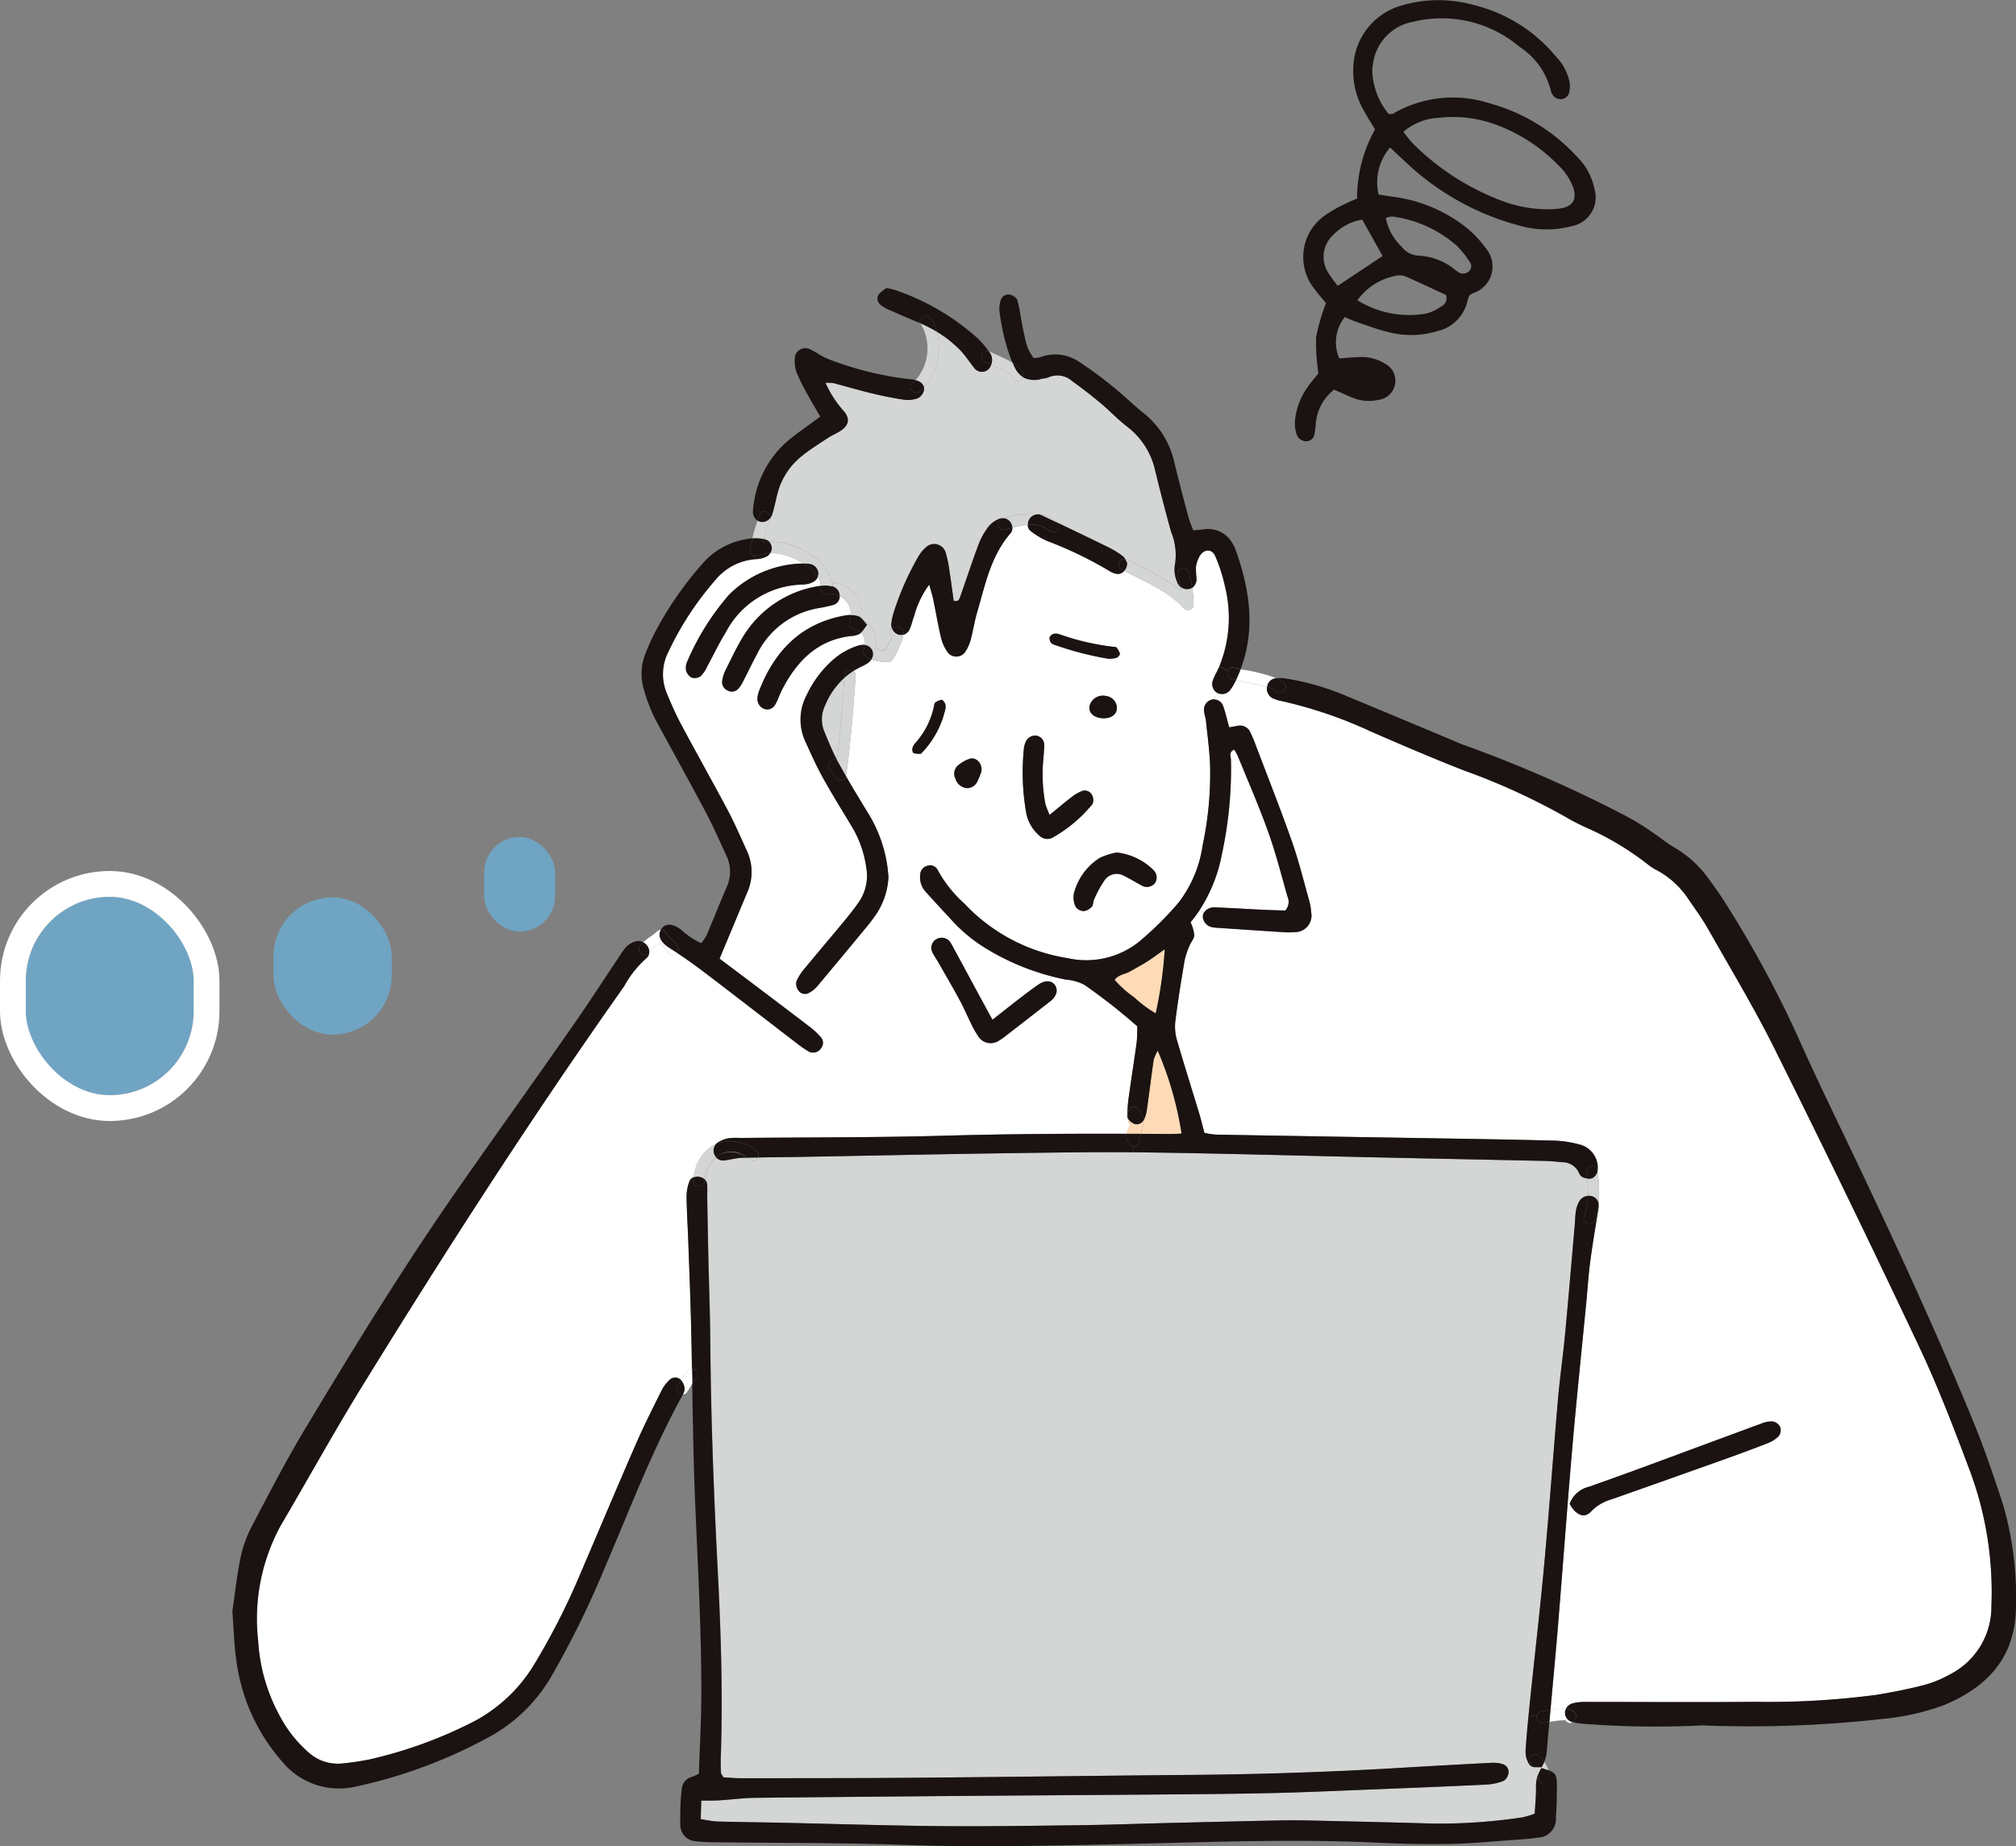 <svg xmlns="http://www.w3.org/2000/svg" xmlns:xlink="http://www.w3.org/1999/xlink" width="156.165" height="143" viewBox="0 0 156.165 143">
  <rect x="0" y="0" width="156.165" height="143" fill="#808080" stroke="none"/>
  <defs>
    <clipPath id="clip-path">
      <rect id="長方形_102800" data-name="長方形 102800" width="138.165" height="143" fill="none"/>
    </clipPath>
  </defs>
  <g id="グループ_130325" data-name="グループ 130325" transform="translate(-998.001 -780.172)">
    <g id="グループ_129543" data-name="グループ 129543" transform="translate(1016 780.172)">
      <g id="グループ_129542" data-name="グループ 129542" clip-path="url(#clip-path)">
        <path id="パス_193133" data-name="パス 193133" d="M78.25,58.87c.788,1.944,1.632,3.867,2.337,5.839.584,1.634,1.012,3.323,1.489,4.994a1.006,1.006,0,0,1-.167,1.093c-.533-.017-1.14-.03-1.747-.06-1.226-.057-2.451-.14-3.679-.181a.957.957,0,0,0-.862.384l-.377-.137A12.022,12.022,0,0,0,77,66.426a31.079,31.079,0,0,0,.7-7.317c-.01-.243-.2-.592.258-.776a5.664,5.664,0,0,1,.295.538" transform="translate(-0.344 -0.266)" fill="#fff"/>
        <path id="パス_193134" data-name="パス 193134" d="M103.038,125.957c.376-4.534.7-9.072,1.095-13.607.323-3.717.714-7.428,1.073-11.143.1-1.068.168-2.142.308-3.206.179-1.364.408-2.722.633-4.078a1.5,1.5,0,0,0,.02-.382,9.878,9.878,0,0,0-.086-2.568c0-.015.006-.03.009-.045a1.867,1.867,0,0,0-1.473-2.051,8.386,8.386,0,0,0-2.115-.285c-3.12-.083-6.24-.129-9.361-.182q-8.288-.14-16.577-.278A6.311,6.311,0,0,1,75.639,88c-.161-.6-.28-1.087-.425-1.569-.548-1.81-1.121-3.612-1.648-5.428a3.943,3.943,0,0,1-.2-1.51c.2-1.624.463-3.238.734-4.852a5.97,5.97,0,0,1,.389-1.157c.109-.282.358-.545.363-.818a3.275,3.275,0,0,0-.29-.983,10.406,10.406,0,0,0,.673-.9l.377.137a.646.646,0,0,0-.1.368.907.907,0,0,0,.807.792,2.629,2.629,0,0,0,.306.031c1.684.113,3.37.229,5.054.336a5.455,5.455,0,0,0,.92,0A1.281,1.281,0,0,0,83.9,70.9,4.179,4.179,0,0,0,83.748,70c-.429-1.524-.805-3.068-1.33-4.559-.883-2.508-1.863-4.982-2.806-7.468a10.138,10.138,0,0,0-.416-.989.868.868,0,0,0-1.007-.514c-.193.036-.386.069-.636.111-.186-.672-.3-1.171-.468-1.649a.774.774,0,0,0-.723-.514l.265-.507a.81.81,0,0,0,1.036-.272,4.528,4.528,0,0,0,.423-.729c.5.134,1,.229,1.5.337.267.057.592.108.9.2a.829.829,0,0,0,.385.855,2.8,2.8,0,0,0,.721.24,34.015,34.015,0,0,1,6.957,2.373c2.392,1.039,4.789,2.071,7.218,3.018a51.035,51.035,0,0,1,7.937,3.646c.438.265.9.484,1.361.709a22.253,22.253,0,0,1,4.875,2.882,3.923,3.923,0,0,0,.771.5,6.765,6.765,0,0,1,2.451,2.276c.526.757,1.067,1.508,1.519,2.306,1.739,3.074,3.567,6.1,5.138,9.262q5.708,11.475,11.191,23.064c1.482,3.142,2.725,6.4,3.947,9.659a26.9,26.9,0,0,1,1.643,10.4,5.878,5.878,0,0,1-3.263,5.338,8.589,8.589,0,0,1-1.98.805c-1.237.314-2.493.567-3.753.765a64,64,0,0,1-9.342.528c-4.4.04-8.8,0-13.2.007a3.636,3.636,0,0,0-.9.109.828.828,0,0,0-.513.412,4.709,4.709,0,0,0-1.2.1c.2-2.243.41-4.486.6-6.731m1.261-8.7c.481.442.891.488,1.318.015a3.509,3.509,0,0,1,1.558-.907q4.324-1.528,8.644-3.066c1.152-.411,2.3-.831,3.438-1.279a2.443,2.443,0,0,0,.878-.569.778.778,0,0,0,.093-.692.817.817,0,0,0-.559-.421,1.955,1.955,0,0,0-.88.155c-3.108,1.141-6.212,2.3-9.318,3.444-1.339.494-2.684.971-4.027,1.452a2.111,2.111,0,0,0-1.522,1.327,3.153,3.153,0,0,0,.377.541" transform="translate(-0.335 -0.242)" fill="#fff"/>
        <path id="パス_193135" data-name="パス 193135" d="M63.451,77.677c.431-.385.533-.851.26-1.205-.257-.336-.732-.376-1.239-.038-.549.368-1.073.781-1.6,1.185-.605.464-1.2.94-1.988,1.558-.406-.747-.722-1.323-1.033-1.9q-.984-1.819-1.965-3.635a4.141,4.141,0,0,0-.309-.527.8.8,0,0,0-.966-.215.771.771,0,0,0-.388,1.028c.124.276.311.524.463.788.554.972,1.122,1.939,1.654,2.924.338.628.619,1.287.936,1.927a6.021,6.021,0,0,0,.453.8,1.151,1.151,0,0,0,1.715.388,5.11,5.11,0,0,0,.5-.352q1.692-1.312,3.382-2.628c.042-.033.084-.061.121-.095M76.036,54.359a.753.753,0,0,0-.125.011.807.807,0,0,0-.628.916c.024.253.12.5.146.751.118,1.169.284,2.336.32,3.508a26.667,26.667,0,0,1-.574,6.1,9.492,9.492,0,0,1-1.887,4.479,26.091,26.091,0,0,1-2.813,2.816,6.547,6.547,0,0,1-5.749,1.466,13.907,13.907,0,0,1-8-4.215,9.765,9.765,0,0,1-2.084-2.622.649.649,0,0,0-.791-.319.721.721,0,0,0-.556.655,1.661,1.661,0,0,0,.467,1.407c.683.762,1.384,1.508,2.076,2.262a12.019,12.019,0,0,0,2.747,2.195,18.85,18.85,0,0,0,5.983,2.294,3.677,3.677,0,0,1,1.452.413,45.066,45.066,0,0,1,4.087,3.206c-.015.447.006.857-.049,1.258-.185,1.367-.406,2.729-.593,4.1a9.6,9.6,0,0,0-.119,1.668.313.313,0,0,0,.045.137.438.438,0,0,0,0,.065.48.48,0,0,0,.168.344c-.007.029-.015.059-.022.089-.087.211-.171.422-.271.627a.356.356,0,0,0-.015.037c-4.7-.016-9.4.018-14.1.149-5.266.147-10.538.123-15.806.175a4.933,4.933,0,0,0-.918.026,2.507,2.507,0,0,0-.835.34.616.616,0,0,0-.117.1c-.04.015-.078.032-.117.051a3.178,3.178,0,0,0-1.6,2.527.587.587,0,0,0-.344.34A3.345,3.345,0,0,0,35.2,92.9c.014,1.126.089,2.25.128,3.376.08,2.2.169,4.4.223,6.6q.039,1.668.066,3.335h-.025a.576.576,0,0,0-.465.316c-.128.183-.241.378-.353.571l-.027-.027a.613.613,0,0,0-.843-.026,2.775,2.775,0,0,0-.645.84c-.683,1.372-1.378,2.743-1.991,4.148-1.551,3.564-3.058,7.147-4.59,10.721a53.194,53.194,0,0,1-3.234,6.267,12.009,12.009,0,0,1-5.122,4.706,34.351,34.351,0,0,1-7.638,2.73,21.038,21.038,0,0,1-2.123.32,3.369,3.369,0,0,1-2.686-.881A9.821,9.821,0,0,1,3.7,133.137,13.79,13.79,0,0,1,2,127.284a15.107,15.107,0,0,1,1.728-8.9c2.128-3.614,4.15-7.294,6.353-10.861,6.473-10.5,13.145-20.867,20.268-30.938a8.036,8.036,0,0,1,1.7-2.156.607.607,0,0,0,.248-.448.187.187,0,0,0,.02-.029,2.654,2.654,0,0,1,.826-.715,4.243,4.243,0,0,1,.617.715.428.428,0,0,0,.7.052c.683.45,1.353.925,2,1.419,2.4,1.823,4.785,3.674,7.179,5.509a9.479,9.479,0,0,0,1,.7A.731.731,0,0,0,45.6,81.4a.652.652,0,0,0,.006-.85,5.626,5.626,0,0,0-.888-.832q-2.744-2.093-5.5-4.164l-1.468-1.106c.762-1.827,1.448-3.475,2.138-5.123a3.891,3.891,0,0,0-.04-3.27c-.471-1.02-.912-2.059-1.438-3.05-1.2-2.257-2.454-4.484-3.656-6.739C34.344,55.5,34,54.7,33.664,53.9a3.84,3.84,0,0,1,.135-3.261,23.94,23.94,0,0,1,3.6-5.5,4.45,4.45,0,0,1,3.176-1.644,1.939,1.939,0,0,0,.868-.233.74.74,0,0,0,.227-.239,4.635,4.635,0,0,1,2.154.563c.142.073.295.157.446.253a8.291,8.291,0,0,0-5.773,2.4,19.488,19.488,0,0,0-3.238,5.153,1.193,1.193,0,0,0-.109.731.883.883,0,0,0,.443.554.811.811,0,0,0,.688-.113,2.413,2.413,0,0,0,.5-.743c.491-.894.925-1.821,1.461-2.684A6.856,6.856,0,0,1,43.9,45.477a5.178,5.178,0,0,0,.61-.045,1.543,1.543,0,0,0,.431-.141.812.812,0,0,0,.42-.428,1.543,1.543,0,0,1,.236.7,8.385,8.385,0,0,0-5.946,3.812c-.54.859-.97,1.79-1.426,2.7a2.723,2.723,0,0,0-.27.866.71.71,0,0,0,.432.74.681.681,0,0,0,.835-.166,2.717,2.717,0,0,0,.4-.644c.35-.677.678-1.368,1.04-2.04a6.513,6.513,0,0,1,4.718-3.533,11.208,11.208,0,0,0,1.191-.257.681.681,0,0,0,.482-.684,1.516,1.516,0,0,1,.862,1.47,2.638,2.638,0,0,0-.439.038c-3.408.6-5.47,2.749-6.672,5.865a2.081,2.081,0,0,0-.124.594.822.822,0,0,0,.6.8.7.7,0,0,0,.78-.356c.2-.35.324-.748.509-1.111,1.124-2.195,2.679-3.852,5.28-4.192a1.813,1.813,0,0,0,.738-.169.772.772,0,0,0,.124-.1,1.053,1.053,0,0,1,.287.953,1.2,1.2,0,0,0-.5.049,5.48,5.48,0,0,0-2.1,1.229A8.34,8.34,0,0,0,44.508,54a4.023,4.023,0,0,0-.144,3.551c.441.978.883,1.959,1.4,2.895.718,1.3,1.507,2.555,2.269,3.828a8.424,8.424,0,0,1,1.089,3.169,3.6,3.6,0,0,1-.592,2.625c-.347.506-.732.985-1.123,1.458-1.009,1.223-2.038,2.43-3.043,3.656A4.12,4.12,0,0,0,43.7,76.2a.9.9,0,0,0,.147.7.624.624,0,0,0,.821.194,2.3,2.3,0,0,0,.693-.573q1.975-2.35,3.923-4.72c.228-.276.43-.573.637-.865a5.714,5.714,0,0,0,.909-2.835c-.029-.261-.053-.617-.11-.97a10.634,10.634,0,0,0-1.411-3.864c-.6-.978-1.193-1.957-1.764-2.948v-.009c.364-2.589.561-5.194.749-7.8a.361.361,0,0,0-.171-.356c.123-.078.25-.151.382-.22.225-.117.463-.219.677-.355a1.028,1.028,0,0,0,.321-.314,4.7,4.7,0,0,0,1.283.217.43.43,0,0,0,.376-.215A6.569,6.569,0,0,0,52,49.346a.752.752,0,0,0,.475-.428c.144-.326.214-.681.342-1.014a7.229,7.229,0,0,1,1.168-2.434c.129.469.239.8.31,1.136.209,1,.375,2.012.613,3.006a3.258,3.258,0,0,0,.508,1.1.837.837,0,0,0,1.333,0,3.053,3.053,0,0,0,.445-.965c.191-.69.289-1.407.491-2.09.633-2.148,1.054-4.386,2.59-6.158a.606.606,0,0,0,.151-.436,6.873,6.873,0,0,1,1.2-.226.617.617,0,0,0,.235.489,6.118,6.118,0,0,0,1.3.773,29.925,29.925,0,0,1,4.806,2.328,1.606,1.606,0,0,0,.562.217A.631.631,0,0,0,69.1,44.4c1.613.858,3.376,1.54,4.626,2.922a.439.439,0,0,0,.744-.308,9.8,9.8,0,0,0-.107-1.3A.844.844,0,0,0,74.7,45a7.471,7.471,0,0,1-.046-.914,2.2,2.2,0,0,1,.3-.843c.343-.547.948-.551,1.195.029a12.341,12.341,0,0,1,.748,2.32,10.008,10.008,0,0,1-.437,6.225c-.074.165-.154.331-.241.5a3.633,3.633,0,0,0-.249.558.8.8,0,0,0,.287.951c.015.01.031.018.046.027ZM71.489,68.565a.789.789,0,0,0-.126-.982,4.764,4.764,0,0,0-2.852-1.363,5.14,5.14,0,0,0-1.3.412,4.593,4.593,0,0,0-2.02,2.784,1.632,1.632,0,0,0,.148,1.018.786.786,0,0,0,.624.322.992.992,0,0,0,.621-.344c.121-.133.093-.39.181-.568a8.9,8.9,0,0,1,.792-1.457,1.144,1.144,0,0,1,1.5-.374c.455.222.887.492,1.335.731a.8.8,0,0,0,1.094-.177m-3-17.425c.118-.044.282-.223.268-.319a1.363,1.363,0,0,0-.266-.482c-.021-.031-.093-.038-.142-.041a18.968,18.968,0,0,1-4.272-.981.846.846,0,0,0-.439-.037.518.518,0,0,0-.321.265.575.575,0,0,0,.085.4.428.428,0,0,0,.239.168,24.74,24.74,0,0,0,4.236,1.1,2.465,2.465,0,0,0,.613-.07M67.5,55.821c.707,0,1.118-.4,1.005-.99a.962.962,0,0,0-.845-.742,1.068,1.068,0,0,0-1.258.8c-.079.537.384.927,1.1.929m-.86,6.636a.829.829,0,0,0-.054-.712.623.623,0,0,0-.8-.275,3.244,3.244,0,0,0-.781.465c-.522.4-1.022.826-1.688,1.369a7.912,7.912,0,0,1-.318-.8,12.24,12.24,0,0,1-.17-3.514c.021-.357.075-.714.07-1.07a.726.726,0,0,0-.62-.754.8.8,0,0,0-.836.532,1.619,1.619,0,0,0-.116.443,18.078,18.078,0,0,0,.184,5.045,3.048,3.048,0,0,0,.99,1.7.87.87,0,0,0,1,.2,10.827,10.827,0,0,0,3.143-2.632m-8.612-2.514c.094-.642-.437-1.152-.934-.974a2.735,2.735,0,0,0-.906.532.835.835,0,0,0-.177.985,1.021,1.021,0,0,0,.873.743.877.877,0,0,0,.844-.544,6.025,6.025,0,0,0,.3-.743m-2.777-4.9a.936.936,0,0,0-.024-.338c-.066-.123-.183-.315-.271-.31a1.049,1.049,0,0,0-.5.214c-.067.046-.082.182-.1.282a6.157,6.157,0,0,1-1.432,2.839.95.95,0,0,0-.232.386c-.028.129,0,.366.073.4a1.407,1.407,0,0,0,.546.055c.041,0,.089-.051.121-.089a7.155,7.155,0,0,0,1.821-3.441" transform="translate(-0.009 -0.186)" fill="#fff"/>
        <path id="パス_193136" data-name="パス 193136" d="M105.114,91.69a8.637,8.637,0,0,1,.062,1.346.87.87,0,0,0-.69.457,2.3,2.3,0,0,0-.242.715c-.057.351-.056.713-.087,1.07-.25,2.85-.489,5.7-.76,8.553-.152,1.628-.391,3.249-.534,4.879-.37,4.278-.678,8.563-1.07,12.839-.321,3.513-.732,7.017-1.095,10.526q-.061.6-.12,1.2c-.093.923-.174,1.846-.233,2.77a1.812,1.812,0,0,0,.268.993.542.542,0,0,0,.4.255,1.858,1.858,0,0,1,.31.554,3.009,3.009,0,0,0-.159,1.044c0,.658-.066,1.317-.1,2a6.182,6.182,0,0,1-.939.284,43.393,43.393,0,0,1-6.883.486c-2.917-.088-5.833-.153-8.75-.219-1.023-.023-2.048-.045-3.071-.026-2.917.053-5.833.127-8.748.2-2.252.055-4.5.138-6.753.168-3.633.046-7.268.106-10.9.073-4.1-.038-8.189-.172-12.283-.261-1.688-.037-3.379-.053-5.067-.1a9.728,9.728,0,0,1-1.214-.189c.017-.538.032-.976.047-1.427.517-.006.965.006,1.409-.021.918-.056,1.834-.184,2.75-.194q8.6-.1,17.2-.157c5.067-.04,10.134-.066,15.2-.11,2.661-.023,5.322-.046,7.983-.109,2.353-.058,4.7-.165,7.057-.259,3.068-.122,6.137-.244,9.2-.389a4.369,4.369,0,0,0,1.338-.282.858.858,0,0,0,.39-.6.633.633,0,0,0-.464-.709,2.607,2.607,0,0,0-.9-.094q-3.6.188-7.2.4-7.893.472-15.8.533c-7.217.061-14.433.164-21.648.223-4.5.037-9.009.03-13.512.035-.449,0-.9-.045-1.288-.067-.1-.186-.189-.272-.193-.361-.017-.408-.025-.819-.011-1.227.159-4.814.011-9.623-.238-14.429-.306-5.879-.53-11.758-.575-17.645-.018-2.2-.1-4.4-.151-6.6q-.054-2.455-.093-4.908a6.273,6.273,0,0,0,0-.762.679.679,0,0,0-.185-.388,2.581,2.581,0,0,1,.858-1.721.7.7,0,0,0,.649.255c.454-.051.9-.189,1.356-.2l.4-.011c.095.057.185.115.272.175a.383.383,0,0,0,.592-.192c1.06-.019,2.121-.024,3.182-.043,5.321-.095,10.639-.21,15.96-.285,3.315-.046,6.63-.1,9.944-.073q.63,0,1.259.013c5.934.082,11.868.256,17.8.387q6.368.137,12.739.269c.459.01.919.05,1.377.1a1.406,1.406,0,0,1,1.336.856.584.584,0,0,0,.3.326,2.585,2.585,0,0,0,.32.079" transform="translate(-0.166 -0.409)" fill="#d4d5d5"/>
        <path id="パス_193137" data-name="パス 193137" d="M47.616,52.742c-.153,2.125-.31,4.25-.57,6.365-.38-.731-.694-1.5-1.006-2.263a2.459,2.459,0,0,1,.076-1.941,5.9,5.9,0,0,1,1.5-2.161" transform="translate(-0.209 -0.241)" fill="#d4d5d5"/>
        <path id="パス_193138" data-name="パス 193138" d="M47.561,31.967a8.259,8.259,0,0,1-1.424-2.2,3.6,3.6,0,0,1,.624.025c.988.258,1.969.548,2.96.789.841.2,1.691.379,2.546.5a2.149,2.149,0,0,0,1.045-.134.918.918,0,0,0,.438-.563.6.6,0,0,0,.017-.242,4.866,4.866,0,0,0,1.008-4.324,8.918,8.918,0,0,1,1.765,1.391c.425.433.752.96,1.138,1.432a.731.731,0,0,0,1.254-.194c.012-.029.025-.058.035-.086.29.135.581.269.868.41.3.149.685.315.824.645.164.388.631.231.758-.091a1.909,1.909,0,0,0,1.5.116,2.026,2.026,0,0,0,.449-.086,1.709,1.709,0,0,1,1.868.27c.744.537,1.473,1.1,2.177,1.684s1.339,1.265,2.065,1.828a5.891,5.891,0,0,1,2.191,3.4q.575,2.383,1.23,4.746a4.716,4.716,0,0,1,.287,2.681,2.354,2.354,0,0,0,.175,1.192.841.841,0,0,0,.282.419c.017.094.032.187.046.281a27.82,27.82,0,0,0-4.2-2.4.451.451,0,0,0-.147-.052.759.759,0,0,0-.186-.22,7.056,7.056,0,0,0-1.171-.713q-1.953-.957-3.917-1.891c-1.14-1.017-2.747-.693-4.1-.32a.761.761,0,0,0-.469.077,2.076,2.076,0,0,0-.722.543,5.633,5.633,0,0,0-.757,1.322c-.5,1.339-.949,2.7-1.424,4.051-.077.211-.118.506-.535.384-.1-.741-.2-1.5-.319-2.255a9.133,9.133,0,0,0-.309-1.5.925.925,0,0,0-1.505-.39,2.656,2.656,0,0,0-.586.7,21.7,21.7,0,0,0-1.965,4.488,3.946,3.946,0,0,0-.144.752.87.87,0,0,0,.04.327.43.43,0,0,0,.013.716c-.013.025-.024.052-.036.077-.065.137-.141.27-.216.4-.1.186-.209.373-.314.559a3.009,3.009,0,0,1-.714-.144,1.93,1.93,0,0,0-.914-2.179,2.279,2.279,0,0,0-.149-.175A2.45,2.45,0,0,0,46.7,45.24l-.075-.006a3.811,3.811,0,0,0-2.05-2.4,5.433,5.433,0,0,0-2.807-.761.416.416,0,0,0-.134-.107,1.687,1.687,0,0,0-.288-.1,7.441,7.441,0,0,1,.483-1.473.449.449,0,0,0,.046-.187.924.924,0,0,0,.134-.274c.151-.487.257-.988.375-1.485a5.455,5.455,0,0,1,1.948-3.042c.635-.51,1.333-.942,2.015-1.391.3-.2.637-.329.936-.524.661-.429.772-.939.275-1.53" transform="translate(-0.189 -0.118)" fill="#d4d5d5"/>
        <path id="パス_193139" data-name="パス 193139" d="M70.754,88.011c.016-.309.161-.59.182-.9a2.739,2.739,0,0,0,.237-.852c.181-1.267.331-2.536.518-3.8a3.155,3.155,0,0,1,.314-.7,26.463,26.463,0,0,1,1.847,6.424c-.347.011-.7.034-1.05.031-.7,0-1.4-.01-2.1-.013a.451.451,0,0,0,.049-.186" transform="translate(-0.323 -0.373)" fill="#fedab6"/>
        <path id="パス_193140" data-name="パス 193140" d="M72.541,73.864a32.21,32.21,0,0,1-.7,4.965A8.918,8.918,0,0,1,70.185,77.6a8.348,8.348,0,0,1-1.53-1.365c.319-.414.811-.431,1.184-.644.444-.254.9-.493,1.328-.765.388-.242.753-.524,1.375-.958" transform="translate(-0.314 -0.337)" fill="#fedab6"/>
        <path id="パス_193141" data-name="パス 193141" d="M120.369,111.028a.782.782,0,0,1-.094.692,2.415,2.415,0,0,1-.877.568c-1.139.448-2.287.869-3.439,1.279q-4.318,1.544-8.644,3.066a3.523,3.523,0,0,0-1.558.907c-.426.474-.837.427-1.317-.014a3.136,3.136,0,0,1-.377-.541,2.113,2.113,0,0,1,1.522-1.328c1.342-.482,2.688-.958,4.027-1.452,3.107-1.145,6.21-2.3,9.318-3.443a1.97,1.97,0,0,1,.88-.156.819.819,0,0,1,.559.422" transform="translate(-0.475 -0.505)" fill="#1a1311"/>
        <path id="パス_193142" data-name="パス 193142" d="M106.227,91.147a9.921,9.921,0,0,1,.086,2.568.689.689,0,0,0-.468-.626.771.771,0,0,0-.354-.047,8.767,8.767,0,0,0-.063-1.347.686.686,0,0,0,.392-.022.854.854,0,0,0,.407-.527" transform="translate(-0.481 -0.416)" fill="#d4d5d5"/>
        <path id="パス_193143" data-name="パス 193143" d="M105.9,14.668a2.269,2.269,0,0,1-1.7,2.833,7.688,7.688,0,0,1-4.244-.061,20.332,20.332,0,0,1-8.728-4.923c-.376-.338-.74-.691-1.169-1.093a4.157,4.157,0,0,0-.892,3.643c.394.062.738.121,1.085.168a11.509,11.509,0,0,1,5.607,2.309,8.159,8.159,0,0,1,1.585,1.648,2.173,2.173,0,0,1-.96,3.517,1.225,1.225,0,0,0-.283.179,2.9,2.9,0,0,0-.145.4A3.086,3.086,0,0,1,93.7,25.653a6.933,6.933,0,0,1-3.643.1c-.892-.2-1.754-.538-2.627-.825-.281-.094-.549-.228-.884-.367a3.144,3.144,0,0,0-.425,3.2c.574-.04,1.075-.089,1.58-.106a3.364,3.364,0,0,1,1.908.484,1.493,1.493,0,0,1-.481,2.838,3.278,3.278,0,0,1-1.959-.163c-.468-.189-.926-.406-1.443-.637a3.734,3.734,0,0,0-1.419,2.6,7.144,7.144,0,0,1-.118.907.639.639,0,0,1-.69.492.859.859,0,0,1-.613-.368,2.681,2.681,0,0,1-.2-1.179,5.38,5.38,0,0,1,1.02-2.695c.266-.373.565-.722.8-1.015a16.551,16.551,0,0,1-.179-2.8,15.1,15.1,0,0,1,.768-2.639c-.288-.352-.6-.694-.864-1.065a3.939,3.939,0,0,1,.88-5.8,10.488,10.488,0,0,1,1.467-.822c.31-.162.638-.289.924-.417a10.952,10.952,0,0,1,1.39-5.354c-.279-.465-.586-.935-.851-1.43a6.1,6.1,0,0,1-.823-3.537,5.13,5.13,0,0,1,3.7-4.621,10.156,10.156,0,0,1,5.609-.05,11.946,11.946,0,0,1,6.392,4.01,3.966,3.966,0,0,1,1.051,2.014,2.007,2.007,0,0,1-.082.892.706.706,0,0,1-1.153.15.961.961,0,0,1-.216-.4,5.662,5.662,0,0,0-2.433-3.422,9.319,9.319,0,0,0-8.209-1.95,3.83,3.83,0,0,0-3.152,3.347,2.179,2.179,0,0,0-.04.61,5.624,5.624,0,0,0,1.257,3.189c.149,0,.267.031.338-.012a9.17,9.17,0,0,1,7.407-.832,14.329,14.329,0,0,1,6.859,4.166,4.886,4.886,0,0,1,1.356,2.533m-2.544,1.446c.881-.178,1.171-.709.891-1.586a4.547,4.547,0,0,0-1.186-1.769,12.992,12.992,0,0,0-5.006-3.185,9.663,9.663,0,0,0-4.24-.461,4.622,4.622,0,0,0-2.727,1.08,10.342,10.342,0,0,0,.693.87,19.46,19.46,0,0,0,6.761,4.414,10,10,0,0,0,3.745.72,5.542,5.542,0,0,0,1.069-.083m-7.177,4.873a.516.516,0,0,0,.053-.7,7.1,7.1,0,0,0-1.047-1.3,9.418,9.418,0,0,0-4.963-2.228,1.6,1.6,0,0,0-.494.116,4.178,4.178,0,0,0,1.234,2.233,1.742,1.742,0,0,0,1.31.682,4.869,4.869,0,0,1,2.815,1.088,2.152,2.152,0,0,0,.249.179.659.659,0,0,0,.843-.068M94.046,23.72a.7.7,0,0,0,.342-.874c-1.037-.478-2.038-.953-3.053-1.4a1.29,1.29,0,0,0-.732-.1,4.74,4.74,0,0,0-3.077,1.91,7.6,7.6,0,0,0,5.3,1.036,3.327,3.327,0,0,0,1.218-.573m-4.563-3.887c-.518-.926-1.036-1.852-1.581-2.823a4.113,4.113,0,0,0-2.272,1.21,2.3,2.3,0,0,0-.414,2.818,9.69,9.69,0,0,0,.793,1.1l3.473-2.308" transform="translate(-0.378 0)" fill="#1a1311"/>
        <path id="パス_193144" data-name="パス 193144" d="M105.189,94.717a5.436,5.436,0,0,0,.3-1.666.787.787,0,0,1,.355.048.689.689,0,0,1,.468.625,5.372,5.372,0,0,1-.284,1.224c-.193.523-1.034.3-.84-.231" transform="translate(-0.48 -0.425)" fill="#1a1311"/>
        <path id="パス_193145" data-name="パス 193145" d="M105.821,91.672a.685.685,0,0,1-.392.023c-.017-.141-.035-.279-.056-.416-.087-.55.755-.785.839-.231l.015.1a.852.852,0,0,1-.406.527" transform="translate(-0.481 -0.414)" fill="#1a1311"/>
        <path id="パス_193146" data-name="パス 193146" d="M105.169,94.717c-.194.529.647.754.84.231a5.372,5.372,0,0,0,.284-1.224,1.5,1.5,0,0,1-.02.382c-.225,1.358-.454,2.716-.633,4.079-.139,1.063-.2,2.137-.308,3.206-.36,3.714-.751,7.426-1.074,11.143-.393,4.534-.718,9.071-1.095,13.607-.188,2.245-.4,4.487-.6,6.731-.318.059-.593.124-.753.15a.349.349,0,0,0-.316.328l-.625-.061q.058-.6.12-1.2c.363-3.509.774-7.013,1.095-10.525.392-4.277.7-8.561,1.07-12.839.142-1.63.381-3.251.534-4.879.271-2.851.51-5.7.76-8.553.031-.357.03-.719.087-1.071a2.3,2.3,0,0,1,.242-.714.87.87,0,0,1,.69-.457,5.436,5.436,0,0,1-.3,1.666" transform="translate(-0.461 -0.425)" fill="#1a1311"/>
        <path id="パス_193147" data-name="パス 193147" d="M104.557,133.508a.46.46,0,0,1-.268.5l-.026-.007a.746.746,0,0,1-.563-.657.617.617,0,0,1,.079-.384c.4.038.72.185.778.551" transform="translate(-0.474 -0.607)" fill="#1a1311"/>
        <path id="パス_193148" data-name="パス 193148" d="M103.694,133.341a.746.746,0,0,0,.563.657l.026.006a.38.38,0,0,1-.537-.151c-.062,0-.121,0-.182,0-.128,0-.255.013-.382.026-.231.026-.463.06-.693.1.028-.307.055-.612.084-.919a4.7,4.7,0,0,1,1.2-.1.617.617,0,0,0-.079.384" transform="translate(-0.468 -0.607)" fill="#fff"/>
        <path id="パス_193149" data-name="パス 193149" d="M102.569,133.055c-.029.306-.056.612-.084.918l-.438.073a.479.479,0,0,1-.546-.512.349.349,0,0,1,.316-.328c.159-.026.435-.092.753-.15" transform="translate(-0.464 -0.608)" fill="#1a1311"/>
        <path id="パス_193150" data-name="パス 193150" d="M101.618,138.067a2.411,2.411,0,0,1,.249-.5c.224.068.407.124.553.181a2.136,2.136,0,0,1,.13.659c.022.56-.849.559-.871,0a1.233,1.233,0,0,0-.062-.337" transform="translate(-0.464 -0.628)" fill="#1a1311"/>
        <path id="パス_193151" data-name="パス 193151" d="M101.9,137.515c-.011.016-.021.033-.031.049a.138.138,0,0,0-.019-.006l0,0,.047-.04" transform="translate(-0.465 -0.628)" fill="#1a1311"/>
        <path id="パス_193152" data-name="パス 193152" d="M101.9,137.515l-.047.04.024-.039h.023" transform="translate(-0.465 -0.628)" fill="#1a1311"/>
        <path id="パス_193153" data-name="パス 193153" d="M101.876,137.514a2.69,2.69,0,0,0,.212-.407,2.715,2.715,0,0,1,.333.636c-.147-.057-.33-.114-.554-.181a.514.514,0,0,1,.032-.049h-.023" transform="translate(-0.465 -0.626)" fill="#d4d5d5"/>
        <path id="パス_193154" data-name="パス 193154" d="M102.084,137.1a2.69,2.69,0,0,1-.212.407,3.259,3.259,0,0,1-.566,0,3.149,3.149,0,0,0-.233-.264c-.391-.4.224-1.019.616-.616a3.757,3.757,0,0,1,.4.478" transform="translate(-0.461 -0.623)" fill="#1a1311"/>
        <path id="パス_193155" data-name="パス 193155" d="M101.851,137.555l0,0,0,0" transform="translate(-0.465 -0.628)" fill="#1a1311"/>
        <path id="パス_193156" data-name="パス 193156" d="M101.617,138.066a1.858,1.858,0,0,0-.31-.554,3.37,3.37,0,0,0,.567,0,.414.414,0,0,0-.025.038l0,0a.138.138,0,0,1,.019.006,2.411,2.411,0,0,0-.249.5" transform="translate(-0.463 -0.628)" fill="#d4d5d5"/>
        <path id="パス_193157" data-name="パス 193157" d="M101.686,136.613c-.392-.4-1.006.213-.616.616a2.978,2.978,0,0,1,.233.264.545.545,0,0,1-.4-.254,1.806,1.806,0,0,1-.267-.994c.058-.925.14-1.848.232-2.769l.626.061a.477.477,0,0,0,.546.511l.438-.072q-.1,1.139-.2,2.28a2.721,2.721,0,0,1-.2.836,3.757,3.757,0,0,0-.4-.478" transform="translate(-0.46 -0.61)" fill="#1a1311"/>
        <path id="パス_193158" data-name="パス 193158" d="M82.072,52.812a19.989,19.989,0,0,1,4.558,1.323c2.883,1.194,5.759,2.4,8.636,3.608.189.078.376.162.57.226a101.061,101.061,0,0,1,12.493,5.483,18.852,18.852,0,0,1,2.082,1.287c.556.363,1.064.805,1.638,1.133a8.6,8.6,0,0,1,2.7,2.47c.484.66.958,1.33,1.39,2.026a84.661,84.661,0,0,1,5.472,10.121c1.456,3.271,3.037,6.487,4.575,9.722,3.141,6.61,6.209,13.253,8.994,20.022.855,2.077,1.583,4.213,2.291,6.348a25.5,25.5,0,0,1,1.064,7.878c.038,3.851-1.9,6.311-5.536,7.836a18.69,18.69,0,0,1-4.93,1.1,91.059,91.059,0,0,1-12.106.539c-.562,0-1.125-.033-1.687-.052a73.717,73.717,0,0,1-9.057-.106,6.642,6.642,0,0,1-1.031-.141.459.459,0,0,0,.268-.5c-.059-.366-.375-.514-.779-.551a.831.831,0,0,1,.513-.412,3.644,3.644,0,0,1,.9-.109c4.4,0,8.8.033,13.2-.007a64,64,0,0,0,9.342-.528c1.26-.2,2.515-.452,3.752-.765a8.589,8.589,0,0,0,1.98-.805,5.877,5.877,0,0,0,3.264-5.338,26.941,26.941,0,0,0-1.643-10.4c-1.223-3.255-2.465-6.516-3.947-9.659q-5.469-11.593-11.192-23.064c-1.571-3.158-3.4-6.188-5.137-9.261-.453-.8-.994-1.551-1.519-2.307a6.776,6.776,0,0,0-2.452-2.276,3.983,3.983,0,0,1-.771-.5,22.2,22.2,0,0,0-4.874-2.881c-.459-.226-.923-.445-1.361-.71A50.938,50.938,0,0,0,95.8,59.927c-2.429-.949-4.827-1.98-7.218-3.019a34.036,34.036,0,0,0-6.957-2.373,2.81,2.81,0,0,1-.722-.24.828.828,0,0,1-.384-.855,1.833,1.833,0,0,1,.7.344c.418.371,1.037-.242.616-.615a2.67,2.67,0,0,0-.609-.4,3.327,3.327,0,0,1,.848.042" transform="translate(-0.368 -0.241)" fill="#1a1311"/>
        <path id="パス_193159" data-name="パス 193159" d="M81.833,53.169c.421.373-.2.986-.616.616a1.82,1.82,0,0,0-.7-.345c0-.026.009-.051.015-.076a.73.73,0,0,1,.634-.588l.057-.006a2.67,2.67,0,0,1,.609.4" transform="translate(-0.368 -0.241)" fill="#1a1311"/>
        <path id="パス_193160" data-name="パス 193160" d="M81.156,52.773a.731.731,0,0,0-.635.588.635.635,0,0,0-.014.076c-.306-.088-.631-.138-.9-.2-.5-.108-1.005-.2-1.5-.337.01-.022.021-.043.031-.066.117-.25.221-.5.316-.752a13.014,13.014,0,0,1,2.756.681.529.529,0,0,0-.056.006" transform="translate(-0.357 -0.238)" fill="#fff"/>
        <path id="パス_193161" data-name="パス 193161" d="M78.452,52.085c-.095.25-.2.5-.317.752-.01.023-.021.044-.031.066-.124-.032-.248-.068-.37-.107a.441.441,0,0,1-.261-.617.383.383,0,0,1,.492-.223c.155.05.319.093.487.129" transform="translate(-0.354 -0.237)" fill="#1a1311"/>
        <path id="パス_193162" data-name="パス 193162" d="M77.729,52.8c.123.039.246.075.37.107a4.538,4.538,0,0,1-.423.73.81.81,0,0,1-1.036.271c-.015-.008-.031-.017-.046-.027a.8.8,0,0,1-.287-.951,3.632,3.632,0,0,1,.249-.558c.088-.164.167-.331.242-.5l.671.309a.44.44,0,0,0,.26.617" transform="translate(-0.348 -0.237)" fill="#1a1311"/>
        <path id="パス_193163" data-name="パス 193163" d="M74.685,45.735a.644.644,0,0,1-.223.1.8.8,0,0,1-.672-.161,6.958,6.958,0,0,0-.22-.9c-.169-.538.672-.764.84-.231a7.939,7.939,0,0,1,.275,1.2" transform="translate(-0.336 -0.202)" fill="#1a1311"/>
        <path id="パス_193164" data-name="パス 193164" d="M74.914,44.007a7.465,7.465,0,0,0,.046.913.846.846,0,0,1-.338.719,7.832,7.832,0,0,0-.275-1.2c-.168-.534-1.009-.306-.84.232a6.76,6.76,0,0,1,.22.9.854.854,0,0,1-.281-.42,2.353,2.353,0,0,1-.175-1.192,4.716,4.716,0,0,0-.287-2.681q-.653-2.362-1.23-4.745a5.885,5.885,0,0,0-2.191-3.4c-.726-.562-1.359-1.239-2.065-1.829s-1.433-1.148-2.178-1.684a1.709,1.709,0,0,0-1.867-.27,2.026,2.026,0,0,1-.449.086,1.905,1.905,0,0,1-1.5-.115.463.463,0,0,0-.006-.351,1.781,1.781,0,0,0-.794-.77,13.712,13.712,0,0,1-.6-1.818,17.224,17.224,0,0,1-.4-2.105,2.1,2.1,0,0,1,.083-.9.61.61,0,0,1,.711-.449.868.868,0,0,1,.581.409,12.775,12.775,0,0,1,.295,1.493c.14.7.264,1.4.457,2.089a4.471,4.471,0,0,0,.5.91,2.233,2.233,0,0,0,.508-.05,3.267,3.267,0,0,1,3.071.385,30.271,30.271,0,0,1,2.587,1.9c.8.638,1.521,1.366,2.318,2a6.748,6.748,0,0,1,2.415,3.806c.345,1.439.727,2.872,1.106,4.3.09.334.238.655.369,1.013.31-.029.56-.041.808-.078a2.167,2.167,0,0,1,2.287,1.19,1.418,1.418,0,0,1,.144.271c1.132,3.114,1.617,6.237.43,9.376-.168-.037-.331-.08-.487-.129a.384.384,0,0,0-.492.223l-.67-.309a10.012,10.012,0,0,0,.436-6.224,12.327,12.327,0,0,0-.748-2.321c-.247-.579-.851-.576-1.195-.029a2.2,2.2,0,0,0-.3.844" transform="translate(-0.273 -0.105)" fill="#1a1311"/>
        <path id="パス_193165" data-name="パス 193165" d="M71.653,67.7a.788.788,0,0,1,.125.982.8.8,0,0,1-1.094.177c-.447-.239-.879-.509-1.335-.731a1.144,1.144,0,0,0-1.5.374,9.018,9.018,0,0,0-.792,1.457c-.089.178-.06.436-.18.568a1,1,0,0,1-.621.345.788.788,0,0,1-.624-.323,1.625,1.625,0,0,1-.148-1.018,4.59,4.59,0,0,1,2.02-2.784,5.128,5.128,0,0,1,1.3-.412A4.772,4.772,0,0,1,71.653,67.7" transform="translate(-0.299 -0.303)" fill="#1a1311"/>
        <path id="パス_193166" data-name="パス 193166" d="M70.781,86.792a.382.382,0,0,1,.15.325v.013l-.008.016a.6.6,0,0,1-.787.284,1.051,1.051,0,0,1-.435-.377.378.378,0,0,1,.1-.211c-.269-.339.126-.922.552-.65a.883.883,0,0,1,.381.516.5.5,0,0,1,.051.086" transform="translate(-0.318 -0.393)" fill="#1a1311"/>
        <path id="パス_193167" data-name="パス 193167" d="M69.84,87.554c.007-.03.015-.06.022-.089a.479.479,0,0,1-.167-.344.335.335,0,0,1,0-.065,1.051,1.051,0,0,0,.435.377.6.6,0,0,0,.787-.284l.008-.016c-.02.312-.165.593-.182.9a.45.45,0,0,1-.048.186c-.382,0-.764,0-1.145,0a.159.159,0,0,1,.015-.037c.1-.205.184-.415.27-.627" transform="translate(-0.318 -0.398)" fill="#fedab6"/>
        <path id="パス_193168" data-name="パス 193168" d="M69.625,43.781c-.04-.061-.087-.176-.155-.289a.476.476,0,0,1,.146.051,27.82,27.82,0,0,1,4.2,2.4c-.013-.094-.028-.186-.046-.28a.8.8,0,0,0,.672.161.644.644,0,0,0,.223-.1,9.619,9.619,0,0,1,.107,1.3.438.438,0,0,1-.743.308c-1.25-1.382-3.013-2.064-4.626-2.922a.887.887,0,0,0,.221-.636" transform="translate(-0.317 -0.199)" fill="#d4d5d5"/>
        <path id="パス_193169" data-name="パス 193169" d="M104.568,91.124a1.406,1.406,0,0,0-1.336-.856c-.458-.05-.918-.09-1.377-.1-4.246-.095-8.493-.176-12.739-.269-5.934-.13-11.868-.3-17.8-.386-.419-.007-.838-.01-1.259-.013l0-.445a.467.467,0,0,0,.417-.322,1.622,1.622,0,0,0,.106-.591.417.417,0,0,0,.045-.07c.7,0,1.4.008,2.1.013.351,0,.7-.02,1.05-.031a26.463,26.463,0,0,0-1.847-6.424,3.155,3.155,0,0,0-.314.7c-.186,1.265-.336,2.534-.518,3.8a2.724,2.724,0,0,1-.237.852v-.012a.386.386,0,0,0-.15-.325.5.5,0,0,0-.052-.086.886.886,0,0,0-.38-.516c-.427-.273-.821.31-.552.649a.385.385,0,0,0-.1.212.314.314,0,0,1-.045-.136A9.6,9.6,0,0,1,69.7,85.1c.187-1.369.408-2.731.593-4.1a12.417,12.417,0,0,0,.049-1.258,45.066,45.066,0,0,0-4.087-3.206,3.673,3.673,0,0,0-1.452-.413,18.85,18.85,0,0,1-5.983-2.294,12.019,12.019,0,0,1-2.747-2.195c-.693-.754-1.394-1.5-2.076-2.262a1.661,1.661,0,0,1-.467-1.407.721.721,0,0,1,.556-.655.649.649,0,0,1,.791.319,9.765,9.765,0,0,0,2.084,2.622,13.91,13.91,0,0,0,8,4.215A6.547,6.547,0,0,0,70.709,73a26.091,26.091,0,0,0,2.813-2.816,9.492,9.492,0,0,0,1.887-4.479,26.667,26.667,0,0,0,.574-6.1c-.035-1.172-.2-2.339-.32-3.508-.026-.253-.122-.5-.146-.751a.807.807,0,0,1,.628-.916.753.753,0,0,1,.125-.011.775.775,0,0,1,.724.514c.169.48.281.979.468,1.65.25-.044.443-.077.636-.112a.869.869,0,0,1,1.007.514,10.49,10.49,0,0,1,.415.989c.944,2.487,1.924,4.96,2.806,7.469.526,1.49.9,3.035,1.331,4.559a4.3,4.3,0,0,1,.155.906A1.28,1.28,0,0,1,82.5,72.444a5.342,5.342,0,0,1-.919,0c-1.685-.107-3.37-.222-5.055-.335-.1-.008-.2-.013-.3-.031a.9.9,0,0,1-.807-.793.64.64,0,0,1,.1-.368.957.957,0,0,1,.862-.384c1.228.041,2.453.124,3.679.182.607.029,1.214.042,1.747.06a1.007,1.007,0,0,0,.167-1.094c-.477-1.671-.9-3.36-1.489-4.993-.706-1.973-1.548-3.9-2.337-5.84a5.664,5.664,0,0,0-.295-.538c-.456.184-.268.535-.258.776a31.079,31.079,0,0,1-.7,7.317,12.033,12.033,0,0,1-1.753,4.377,10.394,10.394,0,0,1-.673.9,3.348,3.348,0,0,1,.29.984c0,.274-.254.537-.363.817a5.9,5.9,0,0,0-.389,1.157c-.272,1.615-.539,3.228-.735,4.852a3.949,3.949,0,0,0,.2,1.511c.528,1.816,1.1,3.618,1.648,5.427.145.482.264.973.424,1.569a6.314,6.314,0,0,0,.926.136q8.288.146,16.577.278c3.12.052,6.24.1,9.36.181a8.471,8.471,0,0,1,2.115.285A1.866,1.866,0,0,1,106,90.934c0,.015,0,.03-.008.045,0-.034-.01-.066-.015-.1-.087-.554-.926-.32-.84.231.021.137.04.275.056.416a2.585,2.585,0,0,1-.32-.079.583.583,0,0,1-.3-.327M71.77,78.739a32.193,32.193,0,0,0,.7-4.965c-.622.436-.986.716-1.375.959-.432.273-.884.512-1.328.765-.372.213-.865.23-1.184.643a8.311,8.311,0,0,0,1.53,1.365,8.918,8.918,0,0,0,1.654,1.233" transform="translate(-0.244 -0.249)" fill="#1a1311"/>
        <path id="パス_193170" data-name="パス 193170" d="M70.549,88.888a.467.467,0,0,1-.417.322.414.414,0,0,1-.117-.017.455.455,0,0,1-.324-.462.444.444,0,0,1-.136-.508c.381,0,.763,0,1.145,0a.417.417,0,0,1-.045.07,1.622,1.622,0,0,1-.106.591" transform="translate(-0.317 -0.403)" fill="#1a1311"/>
        <path id="パス_193171" data-name="パス 193171" d="M69.623,43.781a.887.887,0,0,1-.221.636c-.077-.039-.152-.08-.227-.12a.438.438,0,0,1,.293-.8c.069.112.115.228.155.289" transform="translate(-0.315 -0.199)" fill="#1a1311"/>
        <path id="パス_193172" data-name="パス 193172" d="M69.042,50.86c.014.1-.149.275-.267.319a2.467,2.467,0,0,1-.614.07,24.765,24.765,0,0,1-4.236-1.1.432.432,0,0,1-.239-.169.578.578,0,0,1-.085-.4.514.514,0,0,1,.322-.265.851.851,0,0,1,.44.037,18.939,18.939,0,0,0,4.27.981c.05,0,.122.01.143.041a1.367,1.367,0,0,1,.265.482" transform="translate(-0.29 -0.225)" fill="#1a1311"/>
        <path id="パス_193173" data-name="パス 193173" d="M68.805,54.892c.111.586-.3.99-1.005.99s-1.178-.392-1.1-.929a1.07,1.07,0,0,1,1.259-.8.965.965,0,0,1,.845.742" transform="translate(-0.305 -0.247)" fill="#1a1311"/>
        <path id="パス_193174" data-name="パス 193174" d="M66.861,61.82a.83.83,0,0,1,.055.712,10.831,10.831,0,0,1-3.144,2.632.87.87,0,0,1-1-.2,3.054,3.054,0,0,1-.99-1.7,18.147,18.147,0,0,1-.184-5.044,1.638,1.638,0,0,1,.117-.443.8.8,0,0,1,.836-.533.726.726,0,0,1,.619.754c0,.356-.048.713-.07,1.07a12.24,12.24,0,0,0,.171,3.514,7.825,7.825,0,0,0,.317.8c.666-.543,1.168-.968,1.689-1.369a3.244,3.244,0,0,1,.781-.465.622.622,0,0,1,.8.275" transform="translate(-0.281 -0.261)" fill="#1a1311"/>
        <path id="パス_193175" data-name="パス 193175" d="M64.161,40.655q1.962.938,3.917,1.891a7.056,7.056,0,0,1,1.171.713.753.753,0,0,1,.187.221.437.437,0,0,0-.293.8c.075.041.15.083.226.12a.628.628,0,0,1-.571.238,1.608,1.608,0,0,1-.562-.216A29.882,29.882,0,0,0,63.429,42.1a6.1,6.1,0,0,1-1.3-.774.617.617,0,0,1-.236-.489,2.125,2.125,0,0,1,1.666.453c.415.377,1.033-.236.616-.616a.139.139,0,0,0-.02-.016" transform="translate(-0.283 -0.186)" fill="#1a1311"/>
        <path id="パス_193176" data-name="パス 193176" d="M63.95,76.618c.273.354.171.82-.26,1.205-.038.034-.08.063-.12.095q-1.692,1.314-3.383,2.628a5.11,5.11,0,0,1-.5.352,1.149,1.149,0,0,1-1.714-.388,5.917,5.917,0,0,1-.454-.8c-.317-.639-.6-1.3-.936-1.927-.532-.984-1.1-1.951-1.654-2.923-.152-.266-.338-.513-.463-.789a.77.77,0,0,1,.388-1.027.8.8,0,0,1,.966.215,4.073,4.073,0,0,1,.309.527q.984,1.816,1.965,3.634c.313.577.627,1.154,1.033,1.9.788-.619,1.383-1.094,1.988-1.558.527-.4,1.049-.816,1.6-1.185.508-.338.983-.3,1.239.037" transform="translate(-0.248 -0.333)" fill="#1a1311"/>
        <path id="パス_193177" data-name="パス 193177" d="M63.564,41.284a2.125,2.125,0,0,0-1.666-.453.872.872,0,0,1,.07-.354.762.762,0,0,1,1.021-.385l1.173.56.019.016c.417.38-.2.993-.616.616" transform="translate(-0.283 -0.183)" fill="#1a1311"/>
        <path id="パス_193178" data-name="パス 193178" d="M60.054,40.332c1.351-.373,2.958-.7,4.1.32l-1.172-.559a.762.762,0,0,0-1.021.384.843.843,0,0,0-.07.354,6.97,6.97,0,0,0-1.2.227.856.856,0,0,0-.148-.427.7.7,0,0,0-.493-.3" transform="translate(-0.274 -0.183)" fill="#d4d5d5"/>
        <path id="パス_193179" data-name="パス 193179" d="M61.5,28.991a.456.456,0,0,1,.006.35,1.848,1.848,0,0,1-.642-.778c-.056-.111-.108-.226-.157-.342a1.774,1.774,0,0,1,.793.77" transform="translate(-0.277 -0.129)" fill="#1a1311"/>
        <path id="パス_193180" data-name="パス 193180" d="M60.739,29.427c-.139-.329-.522-.495-.823-.645s-.579-.275-.869-.41a.99.99,0,0,0-.109-.939c-.024-.033-.047-.067-.072-.1a.505.505,0,0,1,.091.034c.547.272,1.128.494,1.658.8.028.016.055.031.083.049.05.115.1.23.157.342a1.847,1.847,0,0,0,.642.778c-.126.321-.593.478-.758.09" transform="translate(-0.269 -0.125)" fill="#d4d5d5"/>
        <path id="パス_193181" data-name="パス 193181" d="M60.545,40.633a.856.856,0,0,1,.148.427c-.2.052-.382.106-.556.155a.436.436,0,0,1-.233-.84l.148-.041a.7.7,0,0,1,.493.3" transform="translate(-0.272 -0.184)" fill="#1a1311"/>
        <path id="パス_193182" data-name="パス 193182" d="M58.935,27.434a.99.99,0,0,1,.109.939c-.179-.084-.354-.167-.532-.253-.473-.234-.112-.91.35-.786l.072.1" transform="translate(-0.266 -0.125)" fill="#1a1311"/>
        <path id="パス_193183" data-name="パス 193183" d="M59.008,28.35c-.01.029-.023.057-.035.086a.73.73,0,0,1-1.254.194c-.386-.473-.714-1-1.138-1.432a8.955,8.955,0,0,0-1.765-1.391,3.182,3.182,0,0,0-.5-1.05c-.319-.427-1.029-.044-.786.387-.088-.039-.175-.076-.265-.112-.711-.289-1.413-.6-2.114-.908a2.791,2.791,0,0,1-.661-.371.633.633,0,0,1-.217-.817,2.469,2.469,0,0,1,.631-.523,4.956,4.956,0,0,1,.682.16,18.4,18.4,0,0,1,6.433,3.786,7.848,7.848,0,0,1,.808.953c-.463-.122-.822.552-.349.786.177.087.352.169.532.253" transform="translate(-0.229 -0.102)" fill="#1a1311"/>
        <path id="パス_193184" data-name="パス 193184" d="M57.346,59.052c.5-.178,1.026.331.933.973a5.817,5.817,0,0,1-.3.744.878.878,0,0,1-.843.544,1.025,1.025,0,0,1-.874-.743.837.837,0,0,1,.178-.985,2.725,2.725,0,0,1,.906-.532" transform="translate(-0.257 -0.269)" fill="#1a1311"/>
        <path id="パス_193185" data-name="パス 193185" d="M54.828,25.819a4.87,4.87,0,0,1-1.007,4.325.666.666,0,0,0-.422-.5,2.314,2.314,0,0,0-.234-.081,3.735,3.735,0,0,0,.41-4.355.373.373,0,0,1-.033-.052,10.735,10.735,0,0,1,1.286.663" transform="translate(-0.243 -0.115)" fill="#d4d5d5"/>
        <path id="パス_193186" data-name="パス 193186" d="M54.33,24.766a3.18,3.18,0,0,1,.5,1.05,10.748,10.748,0,0,0-1.287-.663c-.244-.431.467-.814.786-.387" transform="translate(-0.244 -0.112)" fill="#1a1311"/>
        <path id="パス_193187" data-name="パス 193187" d="M53.545,58.633A1.407,1.407,0,0,1,53,58.578c-.075-.036-.1-.273-.072-.4a.951.951,0,0,1,.231-.387,6.147,6.147,0,0,0,1.431-2.838c.02-.1.035-.236.1-.283a1.049,1.049,0,0,1,.5-.213c.09-.006.206.186.272.31a.936.936,0,0,1,.024.338,7.155,7.155,0,0,1-1.821,3.441c-.033.038-.081.09-.121.089" transform="translate(-0.242 -0.249)" fill="#1a1311"/>
        <path id="パス_193188" data-name="パス 193188" d="M52.854,29.814c-.434.357.185.97.616.616a3.183,3.183,0,0,0,.293-.277.579.579,0,0,1-.018.242.924.924,0,0,1-.438.563,2.149,2.149,0,0,1-1.045.134c-.855-.125-1.705-.3-2.545-.5-.992-.241-1.973-.532-2.96-.789a3.609,3.609,0,0,0-.625-.025,8.308,8.308,0,0,0,1.424,2.2c.5.591.386,1.1-.275,1.53-.3.194-.638.326-.936.523-.682.449-1.38.881-2.015,1.392a5.454,5.454,0,0,0-1.948,3.042c-.118.5-.224,1-.374,1.484a.936.936,0,0,1-.134.274c.009-.414-.59-.694-.8-.251-.076.16-.142.323-.205.487a.836.836,0,0,1-.358-.722,5,5,0,0,1,.087-.76,7.789,7.789,0,0,1,2.873-4.916c.717-.568,1.471-1.088,2.258-1.665-.325-.56-.639-1.079-.931-1.613A16.4,16.4,0,0,1,43.9,29a2.745,2.745,0,0,1-.143-1.191.818.818,0,0,1,1.146-.647c.187.079.36.192.54.289a5.417,5.417,0,0,0,.946.5,25.321,25.321,0,0,0,6.071,1.52,3.04,3.04,0,0,1,.653.1,2.617,2.617,0,0,1-.253.241" transform="translate(-0.185 -0.124)" fill="#1a1311"/>
        <path id="パス_193189" data-name="パス 193189" d="M53.526,30.441c-.431.353-1.05-.259-.616-.616a2.617,2.617,0,0,0,.253-.241,2.092,2.092,0,0,1,.234.081.663.663,0,0,1,.422.5,3.053,3.053,0,0,1-.293.277" transform="translate(-0.241 -0.135)" fill="#1a1311"/>
        <path id="パス_193190" data-name="パス 193190" d="M52.23,49.382a.7.7,0,0,1-.408,0,.782.782,0,0,1-.5-.507.507.507,0,0,1,.129-.041c.638-.106.817.157.78.551" transform="translate(-0.234 -0.223)" fill="#1a1311"/>
        <path id="パス_193191" data-name="パス 193191" d="M52.23,49.344c.037-.394-.142-.657-.78-.551a.507.507,0,0,0-.129.041.824.824,0,0,1-.04-.326,3.946,3.946,0,0,1,.144-.752,21.7,21.7,0,0,1,1.965-4.488,2.656,2.656,0,0,1,.586-.7.925.925,0,0,1,1.505.39,9.133,9.133,0,0,1,.309,1.5c.12.756.215,1.514.319,2.255.416.121.458-.173.534-.384.477-1.351.921-2.713,1.425-4.051a5.633,5.633,0,0,1,.757-1.322,2.076,2.076,0,0,1,.722-.543.76.76,0,0,1,.469-.077l-.148.041a.436.436,0,0,0,.233.84c.174-.05.361-.1.556-.156a.61.61,0,0,1-.15.436c-1.537,1.772-1.958,4.011-2.591,6.158-.2.685-.3,1.4-.49,2.09a3.077,3.077,0,0,1-.446.965.837.837,0,0,1-1.333,0,3.262,3.262,0,0,1-.508-1.1c-.238-.994-.4-2-.613-3.007-.071-.336-.18-.666-.31-1.136A7.229,7.229,0,0,0,53.047,47.9c-.127.333-.2.69-.342,1.014a.752.752,0,0,1-.475.428" transform="translate(-0.234 -0.184)" fill="#1a1311"/>
        <path id="パス_193192" data-name="パス 193192" d="M50.047,50.483a3.011,3.011,0,0,0,.713.144c.1-.186.212-.373.315-.559.074-.132.15-.264.216-.4.012-.025.022-.051.036-.077a.43.43,0,0,1-.014-.716.784.784,0,0,0,.5.506.7.7,0,0,0,.408,0,6.55,6.55,0,0,1-.837,1.919.434.434,0,0,1-.377.215,4.655,4.655,0,0,1-1.281-.218.747.747,0,0,0,.051-.736c-.008-.016-.015-.031-.024-.046Z" transform="translate(-0.227 -0.223)" fill="#d4d5d5"/>
        <path id="パス_193193" data-name="パス 193193" d="M49.775,50.569a.747.747,0,0,1-.051.736,1.62,1.62,0,0,1-.4-.208.448.448,0,0,1-.2-.492,2.439,2.439,0,0,0,.091-.426.7.7,0,0,1,.538.344c.009.015.016.03.024.046" transform="translate(-0.224 -0.229)" fill="#1a1311"/>
        <path id="パス_193194" data-name="パス 193194" d="M49.395,48.618c-.1-.1-.184-.215-.267-.317a1.932,1.932,0,0,1,.915,2.179l-.294.035a.7.7,0,0,0-.537-.344,1.055,1.055,0,0,0-.287-.952c.16-.157.289-.378.469-.6" transform="translate(-0.223 -0.221)" fill="#d4d5d5"/>
        <path id="パス_193195" data-name="パス 193195" d="M49.391,48.616c-.18.223-.309.444-.469.6a1.231,1.231,0,0,0-.6-.282.438.438,0,0,1-.306-.537,2,2,0,0,0,.107-.544,1.827,1.827,0,0,1,.605.095.67.67,0,0,1,.246.174c0,.033-.008.065-.015.1a1.449,1.449,0,0,1,.163.078c.083.1.168.212.267.317" transform="translate(-0.219 -0.219)" fill="#1a1311"/>
        <path id="パス_193196" data-name="パス 193196" d="M48.98,48.125a2.279,2.279,0,0,1,.149.175,1.558,1.558,0,0,0-.164-.079c.006-.032.011-.065.015-.1" transform="translate(-0.224 -0.22)" fill="#1a1311"/>
        <path id="パス_193197" data-name="パス 193197" d="M47.621,52.74a5.018,5.018,0,0,1,.713-.537.361.361,0,0,1,.171.356c-.187,2.607-.384,5.212-.749,7.8v.009q-.291-.508-.572-1.017c-.045-.083-.09-.165-.132-.248.261-2.114.417-4.24.57-6.365" transform="translate(-0.215 -0.238)" fill="#d4d5d5"/>
        <path id="パス_193198" data-name="パス 193198" d="M47.636,52.559a.465.465,0,0,1,.7-.355,5.04,5.04,0,0,0-.714.536c0-.06.009-.12.013-.18" transform="translate(-0.217 -0.238)" fill="#1a1311"/>
        <path id="パス_193199" data-name="パス 193199" d="M48.765,49.319a1.821,1.821,0,0,1-.738.169c-2.6.339-4.156,2-5.28,4.192-.185.363-.3.761-.509,1.111a.7.7,0,0,1-.78.356.822.822,0,0,1-.6-.8,2.048,2.048,0,0,1,.124-.594c1.2-3.116,3.264-5.265,6.672-5.864a2.535,2.535,0,0,1,.439-.039,2.087,2.087,0,0,1-.106.544.437.437,0,0,0,.3.537,1.243,1.243,0,0,1,.6.281.817.817,0,0,1-.124.1" transform="translate(-0.187 -0.219)" fill="#1a1311"/>
        <path id="パス_193200" data-name="パス 193200" d="M47.18,59.384q.282.511.572,1.017a.439.439,0,0,1-.727.183c-.2-.233-.351-.5-.548-.732-.346-.405.2-.986.564-.664,0-.018,0-.035.006-.053.043.084.088.165.132.248" transform="translate(-0.212 -0.27)" fill="#1a1311"/>
        <path id="パス_193201" data-name="パス 193201" d="M46.03,56.833c.313.763.626,1.532,1.006,2.262l-.006.052c-.367-.322-.911.26-.565.664.2.234.35.5.549.732a.438.438,0,0,0,.727-.181c.57.991,1.166,1.971,1.764,2.946a10.636,10.636,0,0,1,1.41,3.865c.059.351.083.71.111.97a5.731,5.731,0,0,1-.909,2.836c-.208.292-.409.588-.637.865q-1.952,2.367-3.923,4.719a2.306,2.306,0,0,1-.693.573.621.621,0,0,1-.821-.2.9.9,0,0,1-.147-.7,4.145,4.145,0,0,1,.658-1.02C45.559,74,46.589,72.792,47.6,71.57c.39-.473.775-.954,1.122-1.459a3.591,3.591,0,0,0,.592-2.626,8.418,8.418,0,0,0-1.088-3.168c-.762-1.272-1.551-2.53-2.269-3.828-.518-.936-.96-1.917-1.4-2.894a4.028,4.028,0,0,1,.144-3.552,8.339,8.339,0,0,1,1.889-2.584,5.48,5.48,0,0,1,2.1-1.229,1.2,1.2,0,0,1,.5-.05,2.5,2.5,0,0,1-.092.427.446.446,0,0,0,.2.491,1.613,1.613,0,0,0,.4.208,1.039,1.039,0,0,1-.321.314c-.214.137-.452.238-.677.356-.132.069-.259.141-.382.22a.465.465,0,0,0-.7.355c0,.061-.009.121-.012.181a5.887,5.887,0,0,0-1.5,2.161,2.458,2.458,0,0,0-.076,1.941" transform="translate(-0.2 -0.229)" fill="#1a1311"/>
        <path id="パス_193202" data-name="パス 193202" d="M46.726,45.329a2.452,2.452,0,0,1,2.244,2.783.675.675,0,0,0-.245-.174,1.842,1.842,0,0,0-.606-.095,1.514,1.514,0,0,0-.862-1.469v-.025a.76.76,0,0,0-.5-.7.362.362,0,0,0-.052-.019Z" transform="translate(-0.213 -0.207)" fill="#d4d5d5"/>
        <path id="パス_193203" data-name="パス 193203" d="M45.842,45.572a3.467,3.467,0,0,1,.473-.015,3.2,3.2,0,0,1,.38.07.3.3,0,0,1,.053.019.76.76,0,0,1,.5.7v.025a1.969,1.969,0,0,0-1.017-.18.433.433,0,0,1-.436-.436,1.5,1.5,0,0,0,0-.177l.046-.009" transform="translate(-0.209 -0.208)" fill="#1a1311"/>
        <path id="パス_193204" data-name="パス 193204" d="M45.763,45.759a.433.433,0,0,0,.435.435,1.969,1.969,0,0,1,1.018.181.678.678,0,0,1-.481.683,11.426,11.426,0,0,1-1.192.258,6.512,6.512,0,0,0-4.717,3.532c-.362.672-.69,1.363-1.041,2.04a2.688,2.688,0,0,1-.4.645.682.682,0,0,1-.835.165.71.71,0,0,1-.433-.74,2.8,2.8,0,0,1,.27-.866c.457-.909.889-1.84,1.427-2.7a8.383,8.383,0,0,1,5.947-3.812,1.519,1.519,0,0,1,0,.178" transform="translate(-0.174 -0.208)" fill="#1a1311"/>
        <path id="パス_193205" data-name="パス 193205" d="M44.423,43.851a3.368,3.368,0,0,1,1.089,1.025.814.814,0,0,1-.421.428,1.526,1.526,0,0,1-.43.141,5.194,5.194,0,0,1-.61.045A6.859,6.859,0,0,0,38.4,49.145c-.536.863-.971,1.79-1.46,2.684a2.413,2.413,0,0,1-.5.743.811.811,0,0,1-.688.113.884.884,0,0,1-.443-.553,1.2,1.2,0,0,1,.108-.732,19.517,19.517,0,0,1,3.239-5.153,8.291,8.291,0,0,1,5.773-2.4" transform="translate(-0.161 -0.2)" fill="#1a1311"/>
        <path id="パス_193206" data-name="パス 193206" d="M44.622,43.839c.1.011.2.019.3.036a.776.776,0,0,1,.679.71.754.754,0,0,1-.05.292,3.355,3.355,0,0,0-1.089-1.024l.157-.013" transform="translate(-0.203 -0.2)" fill="#1a1311"/>
        <path id="パス_193207" data-name="パス 193207" d="M41.772,42.151a5.428,5.428,0,0,1,2.807.761,3.816,3.816,0,0,1,2.051,2.4l.074.006-.026.3a3.255,3.255,0,0,0-.381-.07,3.473,3.473,0,0,0-.473.015l-.045.009a1.545,1.545,0,0,0-.238-.7.738.738,0,0,0,.05-.293.775.775,0,0,0-.679-.709c-.1-.018-.2-.025-.3-.037l-.156.013c-.151-.1-.3-.18-.447-.253a4.631,4.631,0,0,0-2.153-.563.755.755,0,0,0,.127-.369.857.857,0,0,0-.208-.507" transform="translate(-0.191 -0.192)" fill="#d4d5d5"/>
        <path id="パス_193208" data-name="パス 193208" d="M41.765,42.15a.857.857,0,0,1,.208.507.755.755,0,0,1-.127.369,2.79,2.79,0,0,0-1.012.209c-.333.139-.591-.251-.535-.537s.109-.543.17-.811l.137-.009a2.515,2.515,0,0,1,.737.068c-.018.085-.036.168-.056.253a3.808,3.808,0,0,1,.478-.049" transform="translate(-0.184 -0.191)" fill="#1a1311"/>
        <path id="パス_193209" data-name="パス 193209" d="M41.636,42.044a.416.416,0,0,1,.133.107,4.047,4.047,0,0,0-.478.049c.02-.085.039-.168.056-.253a1.64,1.64,0,0,1,.289.1" transform="translate(-0.189 -0.192)" fill="#1a1311"/>
        <path id="パス_193210" data-name="パス 193210" d="M40.871,40.511c.062-.164.129-.327.205-.487.209-.443.808-.162.8.252a.762.762,0,0,1-.8.329.662.662,0,0,1-.205-.095" transform="translate(-0.187 -0.182)" fill="#1a1311"/>
        <path id="パス_193211" data-name="パス 193211" d="M40.044,90.08c.288-.008.575-.013.864-.018a.383.383,0,0,1-.592.193c-.087-.06-.177-.119-.272-.175" transform="translate(-0.183 -0.411)" fill="#d4d5d5"/>
        <path id="パス_193212" data-name="パス 193212" d="M40.742,89.5a.447.447,0,0,1,.153.559l-.864.018a1.836,1.836,0,0,0-2.407-.041.932.932,0,0,1-.1-.159.763.763,0,0,1,.11-.861,3.2,3.2,0,0,1,3.111.484" transform="translate(-0.171 -0.405)" fill="#1a1311"/>
        <path id="パス_193213" data-name="パス 193213" d="M41.345,41.938a2.525,2.525,0,0,0-.737-.068l-.138.009a10.486,10.486,0,0,1,.4-1.367.675.675,0,0,0,.205.095.761.761,0,0,0,.8-.33.453.453,0,0,1-.046.188,7.335,7.335,0,0,0-.483,1.473" transform="translate(-0.185 -0.184)" fill="#d4d5d5"/>
        <path id="パス_193214" data-name="パス 193214" d="M40.26,42.7c-.058.285.2.676.535.537a2.749,2.749,0,0,1,1.012-.209.75.75,0,0,1-.227.239,1.925,1.925,0,0,1-.868.232,4.455,4.455,0,0,0-3.176,1.645,23.919,23.919,0,0,0-3.6,5.5A3.84,3.84,0,0,0,33.8,53.9c.333.8.681,1.6,1.089,2.364,1.2,2.255,2.459,4.482,3.657,6.739.526.991.967,2.03,1.437,3.05a3.894,3.894,0,0,1,.041,3.27c-.691,1.648-1.378,3.3-2.139,5.123l1.468,1.1c1.837,1.387,3.675,2.769,5.5,4.165a5.626,5.626,0,0,1,.888.832.652.652,0,0,1-.006.85.731.731,0,0,1-.952.238,9.479,9.479,0,0,1-1-.7c-2.394-1.836-4.775-3.687-7.179-5.51-.651-.494-1.32-.969-2-1.418a.4.4,0,0,0,.049-.492c-.243-.419-.674-.683-.915-1.1a.42.42,0,0,0-.4-.21.87.87,0,0,1,.077-.109c.324-.405.886-.361,1.49.112a6.072,6.072,0,0,0,1.562,1.043,4.189,4.189,0,0,0,.43-.649c.52-1.221,1-2.463,1.535-3.676a2.9,2.9,0,0,0-.047-2.517c-.495-1.065-.959-2.148-1.508-3.184-1.219-2.3-2.485-4.585-3.731-6.874A12.552,12.552,0,0,1,32,53.52a4.2,4.2,0,0,1,.141-2.7,15.506,15.506,0,0,1,.684-1.538,27.014,27.014,0,0,1,3.625-5.306,5.752,5.752,0,0,1,3.981-2.085c-.061.269-.115.54-.17.811" transform="translate(-0.145 -0.191)" fill="#1a1311"/>
        <path id="パス_193215" data-name="パス 193215" d="M37.952,89.818a2.13,2.13,0,0,1,2.08.26l-.4.011c-.454.014-.9.152-1.357.2a.7.7,0,0,1-.648-.255,2.133,2.133,0,0,1,.327-.219" transform="translate(-0.172 -0.409)" fill="#1a1311"/>
        <path id="パス_193216" data-name="パス 193216" d="M69.868,89.193a.451.451,0,0,0,.118.016l0,.446c-3.315-.027-6.63.026-9.944.072-5.321.075-10.638.191-15.959.286-1.062.018-2.123.023-3.183.042a.447.447,0,0,0-.153-.56,3.206,3.206,0,0,0-3.112-.484.616.616,0,0,1,.117-.1,2.51,2.51,0,0,1,.834-.34,5.033,5.033,0,0,1,.919-.027c5.268-.051,10.541-.027,15.806-.174,4.7-.131,9.4-.165,14.1-.149a.444.444,0,0,0,.135.508.455.455,0,0,0,.324.462" transform="translate(-0.172 -0.403)" fill="#1a1311"/>
        <path id="パス_193217" data-name="パス 193217" d="M102.115,137.535c.583.224.642.439.647,1.226,0,.818-.02,1.639-.079,2.456a1.426,1.426,0,0,1-1.395,1.534c-.6.1-1.219.136-1.832.179-1.632.115-3.264.278-4.9.311-1.842.038-3.687,0-5.528-.086-6.551-.321-13.1-.052-19.647.093-5.679.124-11.357.272-17.042.072-4.908-.174-9.826-.143-14.74-.208a13.07,13.07,0,0,1-1.53-.075,1.262,1.262,0,0,1-1.207-1.2,20.171,20.171,0,0,1,.111-2.9,1.048,1.048,0,0,1,.766-.882c.187-.064.364-.158.557-.244.068-2.076.187-4.12.191-6.164.011-5.069-.289-10.128-.492-15.19-.117-2.954-.165-5.912-.215-8.868.008-.013.014-.024.021-.037.049-.083.1-.166.149-.25a.394.394,0,0,0,.022-.034.4.4,0,0,0,.211-.368.463.463,0,0,0-.423-.463q-.028-1.666-.066-3.335c-.054-2.2-.143-4.4-.223-6.6-.04-1.126-.114-2.25-.128-3.376a3.345,3.345,0,0,1,.211-1.19.587.587,0,0,1,.344-.34c-.015.1-.028.2-.038.3-.055.558.816.553.871,0,0-.045.01-.089.017-.132a.685.685,0,0,1,.185.388,6.274,6.274,0,0,1,0,.762q.043,2.455.094,4.908c.049,2.2.133,4.4.15,6.6.047,5.887.271,11.766.576,17.646.249,4.8.4,9.614.238,14.429-.014.408-.006.818.011,1.226,0,.09.091.175.193.362.389.021.838.066,1.288.066,4.5,0,9.007,0,13.511-.035,7.216-.059,14.432-.161,21.649-.223q7.908-.069,15.8-.532,3.6-.215,7.2-.4a2.606,2.606,0,0,1,.9.094.635.635,0,0,1,.464.71.863.863,0,0,1-.39.6,4.367,4.367,0,0,1-1.338.281c-3.067.145-6.136.268-9.2.389-2.352.094-4.7.2-7.057.259-2.662.064-5.324.088-7.983.109-5.068.045-10.135.072-15.2.111q-8.6.069-17.2.156c-.918.01-1.834.138-2.75.194-.444.028-.892.015-1.409.021-.015.452-.03.89-.047,1.427a9.547,9.547,0,0,0,1.214.189c1.688.05,3.378.066,5.067.1,4.093.089,8.187.223,12.282.26,3.633.034,7.269-.026,10.9-.072,2.251-.03,4.5-.113,6.752-.168,2.916-.07,5.832-.144,8.749-.2,1.023-.019,2.047,0,3.071.026,2.917.067,5.833.132,8.75.219a43.507,43.507,0,0,0,6.883-.485,6.3,6.3,0,0,0,.939-.284c.038-.682.109-1.342.1-2a2.98,2.98,0,0,1,.159-1.043,1.226,1.226,0,0,1,.062.336c.021.56.892.561.871,0a2.165,2.165,0,0,0-.13-.658" transform="translate(-0.159 -0.418)" fill="#1a1311"/>
        <path id="パス_193218" data-name="パス 193218" d="M36.329,91.564a.746.746,0,0,1,.429.2c-.006.043-.011.087-.016.131-.055.553-.926.558-.871,0,.01-.1.023-.2.037-.295a.811.811,0,0,1,.421-.04" transform="translate(-0.164 -0.418)" fill="#1a1311"/>
        <path id="パス_193219" data-name="パス 193219" d="M37.617,90.034a2.583,2.583,0,0,0-.858,1.721.752.752,0,0,0-.43-.2.807.807,0,0,0-.42.04,3.181,3.181,0,0,1,1.6-2.528c.04-.019.078-.035.117-.05a.77.77,0,0,0-.11.861.917.917,0,0,0,.1.159" transform="translate(-0.164 -0.406)" fill="#d4d5d5"/>
        <path id="パス_193220" data-name="パス 193220" d="M36.193,106.972a.4.4,0,0,1-.211.368c-.007.011-.014.023-.022.034-.051.084-.1.166-.149.25-.007.013-.013.024-.021.036-.006-.383-.012-.767-.02-1.151a.463.463,0,0,1,.423.463" transform="translate(-0.163 -0.486)" fill="#1a1311"/>
        <path id="パス_193221" data-name="パス 193221" d="M35.276,106.823a.579.579,0,0,1,.464-.315h.026c.008.383.014.767.021,1.151-.128.212-.254.423-.389.63a.425.425,0,0,1-.338.2.869.869,0,0,0,.131-.458,1.218,1.218,0,0,0-.268-.636c.112-.194.224-.388.353-.572" transform="translate(-0.159 -0.486)" fill="#fff"/>
        <path id="パス_193222" data-name="パス 193222" d="M35.188,108.034a.867.867,0,0,1-.13.458.421.421,0,0,1-.414-.638c.1-.148.187-.3.277-.456a1.206,1.206,0,0,1,.268.636" transform="translate(-0.158 -0.49)" fill="#1a1311"/>
        <path id="パス_193223" data-name="パス 193223" d="M31.83,73.324a1.821,1.821,0,0,0-.273.339.436.436,0,0,0,.734.468.613.613,0,0,1-.248.448,8.048,8.048,0,0,0-1.7,2.156C23.22,86.807,16.55,97.176,10.076,107.673c-2.2,3.568-4.224,7.247-6.352,10.862A15.1,15.1,0,0,0,2,127.432a13.776,13.776,0,0,0,1.692,5.852,9.808,9.808,0,0,0,2.176,2.756,3.372,3.372,0,0,0,2.687.881,20.739,20.739,0,0,0,2.122-.319,34.313,34.313,0,0,0,7.639-2.731,12.018,12.018,0,0,0,5.122-4.705,53.358,53.358,0,0,0,3.234-6.268c1.532-3.574,3.038-7.157,4.59-10.721.612-1.4,1.308-2.775,1.991-4.148a2.759,2.759,0,0,1,.645-.84.615.615,0,0,1,.843.026l.026.028c-.09.153-.179.308-.277.455a.422.422,0,0,0,.414.639l-.06.11c-2.369,4.316-4.1,8.92-6.042,13.428a71.267,71.267,0,0,1-4.061,8.254,12.5,12.5,0,0,1-5.149,4.906,38.143,38.143,0,0,1-9.6,3.585c-.149.032-.3.073-.449.1A5.692,5.692,0,0,1,3.874,136.8a14.75,14.75,0,0,1-3.564-7.85C.123,127.69.1,126.408,0,125.14c.214-1.442.36-2.87.657-4.267a9.534,9.534,0,0,1,.91-2.431c1.284-2.445,2.551-4.9,3.97-7.27,3.92-6.539,7.916-13.033,12.3-19.278,2.822-4.021,5.678-8.017,8.491-12.045,1.259-1.8,2.452-3.652,3.678-5.479a4.409,4.409,0,0,1,.545-.735,1.643,1.643,0,0,1,.652-.373.762.762,0,0,1,.628.061" transform="translate(0 -0.334)" fill="#1a1311"/>
        <path id="パス_193224" data-name="パス 193224" d="M34.657,73.659a.4.4,0,0,1-.049.492c-.213-.14-.426-.279-.642-.413-.564-.353-.922-.887-.626-1.388a.423.423,0,0,1,.4.21c.241.416.672.68.915,1.1" transform="translate(-0.152 -0.33)" fill="#1a1311"/>
        <path id="パス_193225" data-name="パス 193225" d="M32.29,73.6a1.033,1.033,0,0,0-.314-.283c.325-.318.747-.538,1.076-.847a.46.46,0,0,1,.283-.121c-.3.5.061,1.033.626,1.387.215.134.429.273.642.413a.428.428,0,0,1-.7-.052,4.2,4.2,0,0,0-.618-.715,2.677,2.677,0,0,0-.826.715.2.2,0,0,1-.019.028.76.76,0,0,0-.147-.525" transform="translate(-0.146 -0.33)" fill="#fff"/>
        <path id="パス_193226" data-name="パス 193226" d="M32.288,73.606a.76.76,0,0,1,.147.525.436.436,0,0,1-.734-.468,1.854,1.854,0,0,1,.273-.339,1.033,1.033,0,0,1,.314.283" transform="translate(-0.144 -0.335)" fill="#1a1311"/>
      </g>
    </g>
    <g id="グループ_128539" data-name="グループ 128539" transform="translate(531.93 -244.913)">
      <g id="長方形_102170" data-name="長方形 102170" transform="translate(468.071 1094.549)" fill="#70a4c3" stroke="#fff" stroke-width="2">
        <rect width="13" height="15.364" rx="6.5" stroke="none"/>
        <rect x="-1" y="-1" width="15" height="17.364" rx="7.5" fill="none"/>
      </g>
      <rect id="長方形_102171" data-name="長方形 102171" width="9.164" height="10.633" rx="4.582" transform="translate(487.253 1094.591)" fill="#70a4c3"/>
      <rect id="長方形_102176" data-name="長方形 102176" width="5.499" height="7.331" rx="2.749" transform="translate(503.572 1089.913)" fill="#70a4c3"/>
    </g>
  </g>
</svg>
